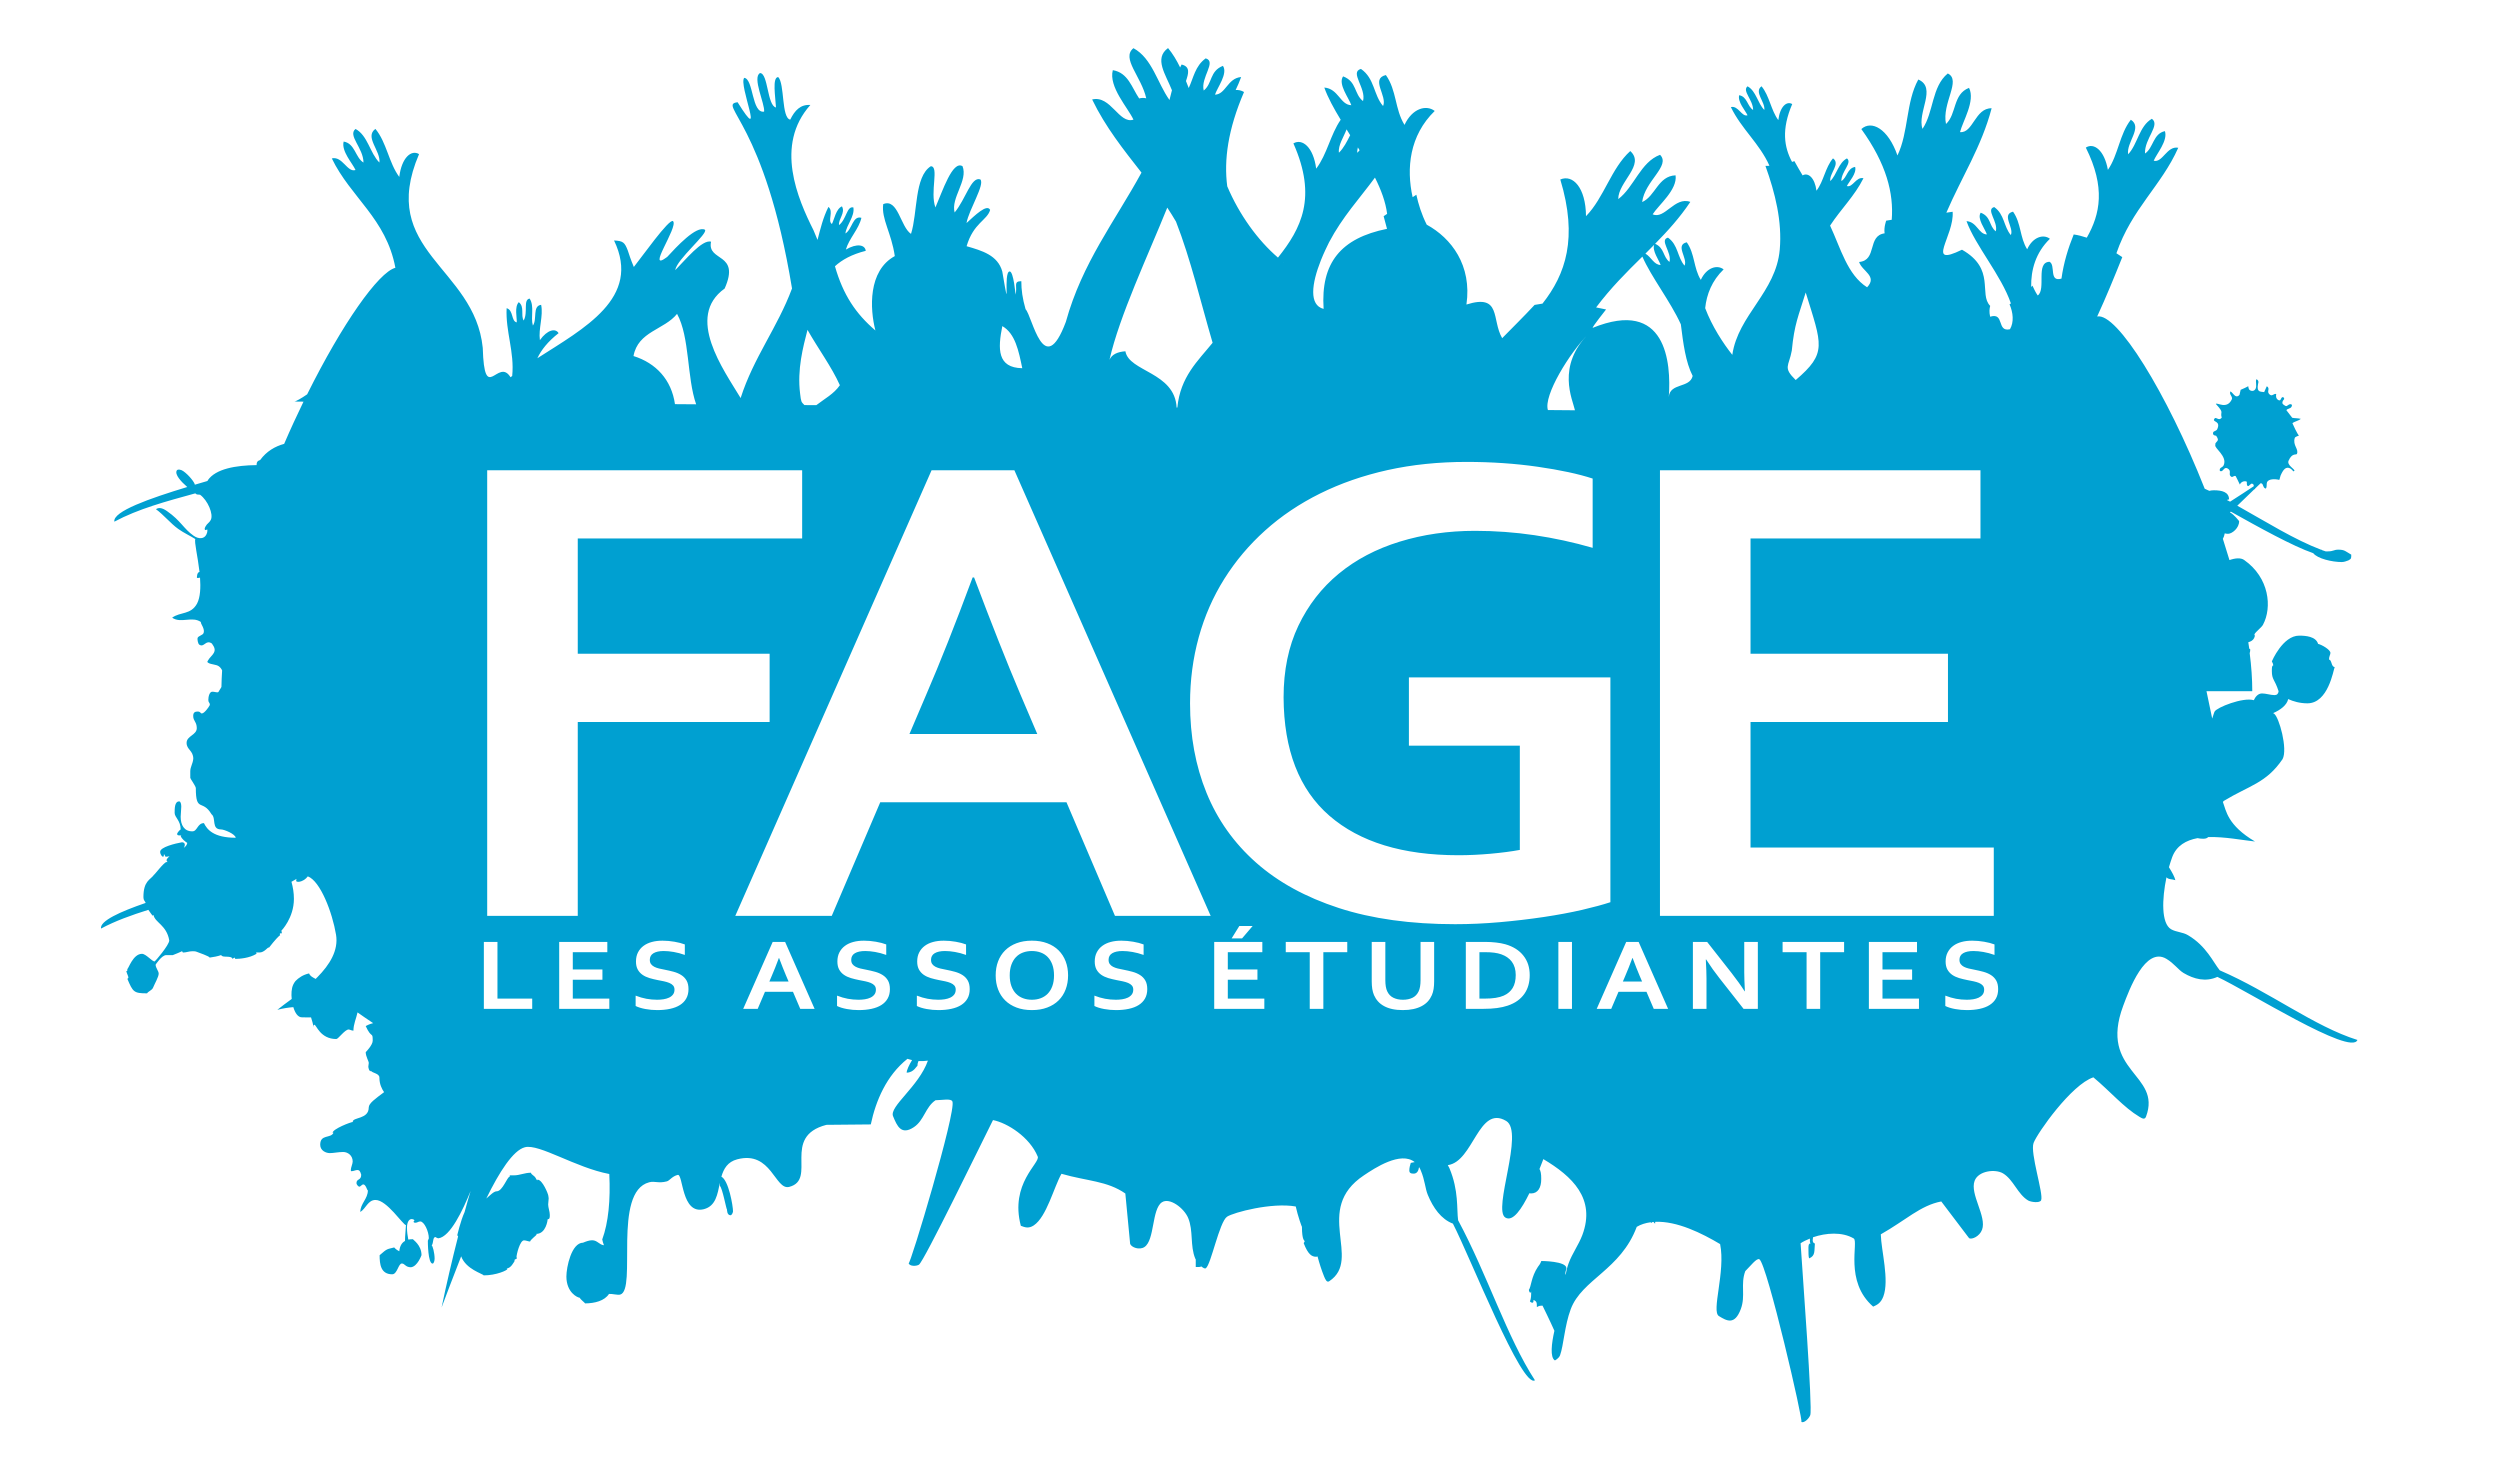 <?xml version="1.0" encoding="utf-8"?>
<!-- Generator: Adobe Illustrator 15.1.0, SVG Export Plug-In . SVG Version: 6.00 Build 0)  -->
<!DOCTYPE svg PUBLIC "-//W3C//DTD SVG 1.1//EN" "http://www.w3.org/Graphics/SVG/1.1/DTD/svg11.dtd">
<svg version="1.1" id="Calque_1" xmlns="http://www.w3.org/2000/svg" xmlns:xlink="http://www.w3.org/1999/xlink" x="0px" y="0px"
	 width="595.28px" height="348px" viewBox="0 0 595.28 348" enable-background="new 0 0 595.28 348" xml:space="preserve">
<g>
	<path fill="none" d="M243.415,87.675c-0.854-4.11-1.669-8.265-4.751-10.024C237.572,83.083,237.445,87.581,243.415,87.675z"/>
	<path fill="none" d="M305.729,62.501c-0.01,0-0.045,0-0.055,0c0.01,0.014,0.028,0.036,0.028,0.036
		C305.719,62.537,305.729,62.515,305.729,62.501z"/>
	<path fill="none" d="M267.971,83.642c0.834,4.891,11.766,4.932,12.2,13.409l0.171-0.009c0.712-7.345,4.863-11.063,8.396-15.42
		c-2.842-9.691-5.21-19.879-8.716-28.848c-0.677-1.137-1.354-2.251-2.08-3.339c-4.674,11.595-11.365,25.721-13.756,36.228
		C264.794,84.31,266.203,83.778,267.971,83.642z"/>
	<path fill="none" d="M320.636,30.802c-0.65,1.778-2.058,3.763-1.823,5.563c1.154-1.119,1.903-2.658,2.68-4.173
		C321.194,31.731,320.933,31.262,320.636,30.802z"/>
	<path fill="none" d="M191.54,96.455l2.833,0.018c1.949-1.512,4.187-2.675,5.613-4.746c-1.932-4.327-5.229-8.789-7.71-13.187
		c-1.034,4.038-2.495,9.401-1.755,15.213C190.754,95.67,190.754,95.67,191.54,96.455z"/>
	<path fill="none" d="M323.323,35.102c-0.09,0.415-0.162,0.825-0.162,1.263c0.235-0.14,0.397-0.401,0.578-0.591
		C323.612,35.548,323.459,35.332,323.323,35.102z"/>
	<path fill="none" d="M160.717,96.234l5.043,0.036c-2.238-6.402-1.489-15.984-4.543-21.534c-3.046,3.804-9.312,4.15-10.372,10.043
		C156.196,86.444,159.895,90.428,160.717,96.234z"/>
	<path fill="none" d="M315.167,73.554c-0.722-11.008,4.123-16.842,15.096-19.066c-0.271-0.993-0.532-2.012-0.803-3.005
		c0.279-0.194,0.55-0.379,0.83-0.564c-0.353-2.811-1.426-5.708-2.896-8.63c-3.627,4.936-7.76,9.366-10.937,15.42
		c-0.288,0.595-0.559,1.172-0.856,1.773c-0.371,0.803-0.731,1.611-1.074,2.477C312.298,67.572,311.648,72.661,315.167,73.554z"/>
	<path fill="none" d="M397.359,94.533c0.262-3.429,5.008-2.048,5.686-5.017c-1.688-3.312-2.257-7.787-2.815-12.291
		c-2.527-5.553-7.029-11.224-9.159-16.124c-3.771,3.703-7.562,7.489-11.018,12.1c0.74,0.153,1.508,0.312,2.373,0.483
		c0,0-3.284,4.137-3.212,4.39C396.746,70.947,397.965,86.272,397.359,94.533z"/>
	<path fill="none" d="M395.419,63.096c-0.378-1.137-2.057-3.374-1.543-4.809c-0.703,0.703-1.389,1.417-2.084,2.102
		C393.228,61.247,393.822,63.069,395.419,63.096z"/>
	<path fill="none" d="M375.018,97.692c-0.568-2.585-4.493-10.49,3.312-18.3c-4.655,4.657-10.845,14.812-9.754,18.245L375.018,97.692
		z"/>
	<path fill="none" d="M429.96,69.647c-1.731,5.617-2.706,7.516-3.312,13.833c-0.693,3.808-2.192,3.956,0.93,7.011
		C435.131,84.044,433.805,82.158,429.96,69.647z"/>
	<path fill="#00A0D1" d="M185.458,228.118c-0.623,1.669-1.172,3.059-1.66,4.178l-0.605,1.421h4.575l-0.604-1.421
		c-0.479-1.129-1.028-2.518-1.656-4.178H185.458z"/>
	<path fill="#00A0D1" d="M528.558,231.051c-1.57-1.909-3.185-5.784-7.562-8.365c-1.245-0.758-2.806-0.713-4.051-1.431
		c-2.347-1.397-2.165-7.182-1.084-12.361c0.442,0.556,1.372,0.415,2.12,0.686c-0.188-0.815-0.794-1.903-1.533-3.086
		c0.263-0.861,0.514-1.71,0.785-2.427c1.038-2.725,3.293-3.983,6.027-4.498c0.389,0.099,0.83,0.144,1.335,0.144
		c0.487,0,0.902-0.076,1.201-0.396c3.889-0.117,8.175,0.74,11.144,1.056c-6.551-3.884-6.858-7.304-7.644-9.416
		c0.073-0.126,0.154-0.207,0.198-0.243c6.119-3.709,10.098-4.205,14.014-9.962c1.272-2.386-0.82-10.001-2.03-10.823
		c-0.062-0.059-0.152-0.099-0.226-0.126c1.751-0.757,3.284-1.908,3.592-3.343c1.19,0.541,2.762,1.01,4.575,1.01
		c4.962,0,6.171-7.868,6.497-8.648c-0.85,0-0.67-1.759-1.354-1.759c0-0.799,0.341-1.196,0.341-1.583c0-0.799-2.083-1.972-2.94-2.166
		c-0.523-1.769-2.941-1.963-4.502-1.963c-3.926,0-6.506,6.126-6.506,6.126c0.17,0.389,0.324,0.573,0.324,0.988
		c-0.324-0.005-0.324,0.559-0.324,1.367c0.018,2.081,0.648,1.818,1.605,4.76c-0.072,0.595-0.37,0.912-0.957,0.92
		c-1.01-0.009-2.002-0.389-2.986-0.397c-0.965,0.009-1.588,0.803-1.957,1.606c-2.6-0.762-8.825,1.737-9.331,2.703
		c-0.135,0.216-0.369,1.073-0.578,1.674l-1.362-6.515l10.901-0.009c0-2.87-0.208-5.893-0.614-9.05
		c0.073-0.275,0.136-0.523,0.136-0.875c0-0.068-0.163-0.14-0.244-0.212c-0.071-0.5-0.154-1.002-0.226-1.512
		c0.578-0.158,1.093-0.433,1.381-0.975c0.352-0.677,0.055-0.884,0.055-0.884c0.369-0.695,1.723-1.651,2.065-2.31
		c2.211-4.124,1.516-11.208-4.483-15.417c-0.776-0.555-2.049-0.488-3.503,0.022c-0.514-1.688-1.028-3.37-1.569-5.062
		c0.199-0.351,0.343-0.753,0.451-1.304c0.19,0.068,0.46,0.095,0.785,0.113c0.966-0.018,2.662-1.367,2.635-3.023
		c0,0-1.218-1.615-2.175-2.066c0.046-0.054,0.117-0.126,0.19-0.199c6.704,3.749,14.789,8.239,19.634,9.898
		c1.012,1.309,4.512,2.111,6.804,2.111c0.532-0.013,1.048-0.193,1.561-0.393c0.687-0.401,0.687-0.401,0.687-1.367
		c-1.372-0.785-1.543-1.191-3.096-1.191c-1.028,0-1.19,0.406-2.418,0.406h-0.586c-0.298-0.099-0.561-0.198-0.867-0.298
		c-0.027-0.09-0.08-0.108-0.08-0.108c-0.046,0-0.064,0.018-0.072,0.045c-6.416-2.427-13.039-6.605-20.014-10.512
		c1.408-1.336,2.788-2.662,4.114-3.976c0.027,0.032,0.027,0.06,0.071,0.1c0.028-0.068,0.064-0.158,0.073-0.23
		c0.461-0.425,0.866-0.834,1.308-1.254c0.09,0.022,0.163,0.014,0.244,0.072c0.414,0.208,0.262,0.87,0.785,1.146
		c0.08,0.067,0.19,0.104,0.299-0.1c0.161-0.36,0.044-0.992,0.188-1.362c0.361-0.794,1.885-0.812,2.914-0.538
		c0.163-0.347,0.163-0.635,0.299-1.006c0.596-1.38,1.263-2.328,2.373-1.696c0.225,0.126,0.479,0.423,0.64,0.623
		c0.073,0.067,0.226,0,0.289-0.09c0.162-0.379-1.85-1.335-1.39-2.4c0.866-1.977,1.832-1.273,1.993-1.634
		c0.488-1.154-1.054-2.021-0.522-3.771c0.108-0.361,0.948-0.501,1.001-0.61c-0.315-0.167-1.488-2.729-1.551-2.91
		c0.469-0.442,1.381-0.519,1.993-1.046c-0.811-0.19-1.496-0.118-2.048-0.258l-1.389-1.809c0.315-0.442,1.036-0.307,1.262-0.889
		c0.117-0.23,0.064-0.438-0.044-0.465c-0.605-0.333-1.02,0.6-1.418,0.348c-0.612-0.348-0.929-0.519-0.64-1.205
		c0.145-0.253,0.263-0.298,0.307-0.424c0.036-0.117,0-0.289-0.162-0.415c-0.659-0.343-0.487,1.074-1.2,0.654
		c-0.505-0.284-0.668-0.808-0.523-1.448c-0.55-0.172-0.857,0.519-1.362,0.244c-1.229-0.704,0.136-1.529-0.886-2.084l-0.621,1.389
		c-0.343-0.054-0.84-0.054-1.155-0.226c-0.641-0.343-0.315-1.642-0.207-2.147c0-0.302-0.163-0.542-0.371-0.632
		c-0.08-0.081-0.08-0.081-0.161,0.028c-0.182,0.491,0.161,1.429-0.127,2.129c-0.262,0.568-0.812,0.704-1.336,0.415
		c-0.486-0.298-0.353-0.942-0.46-0.998c0.107,0.055-1.614,0.826-1.777,0.88c-0.09,0.244-0.207,1.047-0.271,1.177
		c-0.27,0.401-0.712,0.479-0.982,0.293c-0.434-0.244-0.687-0.812-1.183-1.101c-0.36,0.808,0.451,0.993,0.37,1.814
		c-1.164,2.67-3.627,0.708-3.835,1.191c2.157,2.359,0.921,1.668,1.391,3.257c-0.794,0.988-1.427-0.528-1.823,0.397
		c-0.316,0.717,1.623,0.348,0.767,2.319c-0.198,0.487-0.812,0.433-0.975,0.775c-0.135,0.361,0.027,0.596,0.225,0.704
		c0.092,0.059,0.353,0.059,0.488,0.127c0.136,0.216,0.524,0.758,0.37,1.078c-0.099,0.266-0.442,0.469-0.596,0.839
		c0,0,0.063,0.171,0.019,0.284c-0.325,0.704,2.913,2.653,2.002,4.773c-0.251,0.578-0.693,0.46-0.92,0.934
		c-0.054,0.113-0.054,0.411,0.045,0.47c0.732,0.397,0.875-1.123,1.786-0.61c1.138,0.632,0,1.48,0.921,2.003
		c0.317,0.154,0.515-0.315,0.984-0.198c-0.055-0.171,0.974,1.877,1.02,2.039c0.253-0.586,0.911-0.938,1.598-0.721
		c0.188,0.126-0.108,0.825,0.297,1.073c0.315,0.144,0.713-0.785,1.118-0.537c0.299,0.131,0.299,0.338,0.299,0.582
		c-1.615,1.074-3.519,2.337-5.631,3.673c-0.253-0.126-0.505-0.262-0.767-0.393c0.161-0.067,0.334-0.121,0.514-0.148
		c0-1.769-1.731-2.17-3.609-2.17c-0.379,0-0.74,0.045-1.091,0.136c-0.37-0.185-0.74-0.343-1.093-0.505
		c-9.049-22.883-20.924-42.026-25.607-41.006c2.139-4.646,4.078-9.384,5.981-14.139c-0.477-0.334-0.937-0.614-1.397-0.921
		c3.627-10.575,10.711-16.061,14.725-25.12c-2.715-0.515-3.717,3.654-5.846,3.086c0.686-1.669,3.411-4.737,2.67-7.047
		c-2.842,0.595-2.725,4.02-4.745,5.332c-0.163-3.537,3.735-6.776,1.634-8.274c-3.024,1.751-3.367,6.037-5.641,8.455
		c-0.497-2.825,3.528-6.388,0.64-8.225c-2.679,3.37-3.003,8.396-5.468,11.934c-0.829-4.692-3.355-6.551-5.252-5.301
		c4.721,9.452,3.438,15.84,0.228,21.448c-1.056-0.352-2.085-0.627-3.113-0.767c-1.327,3.257-2.382,6.708-2.916,10.512
		c-3.049,0.907-1.325-3.253-2.842-4.002c-3.383,0.085-0.758,6.556-2.806,8.021c-0.506-0.699-0.875-1.525-1.264-2.346
		c-0.062,0.117-0.207,0.208-0.297,0.325c-0.082-4.042,1.055-8.184,4.458-11.477c-1.544-1.187-4.071-0.442-5.415,2.499
		c-1.777-2.824-1.399-6.199-3.365-8.96c-2.852,0.673,0.298,3.808-0.524,5.576c-1.732-2.034-1.479-4.936-3.96-6.673
		c-2.103,0.573,0.992,3.461,0.379,5.78c-1.643-1.263-1.083-3.488-3.592-4.439c-0.956,1.39,1.083,3.934,1.471,5.179
		c-1.985-0.045-2.328-2.978-4.854-3.167c2.084,5.811,8.282,12.898,10.574,19.598c-0.117,0.059-0.207,0.153-0.324,0.208
		c0.856,1.967,1.091,4.25,0.099,5.933c-3.24,0.745-1.218-4.083-4.72-2.982c-0.261-1.137-0.161-1.899,0.01-2.58
		c-2.788-2.802,1.371-8.78-6.714-13.373c-8.878,4.332-1.769-3.316-2.228-9.036c-0.551,0.099-0.993,0.148-1.498,0.221
		c3.654-8.481,8.383-15.709,10.782-24.864c-3.952-0.085-4.412,5.996-7.525,5.676c0.604-2.504,3.709-7.449,2.147-10.535
		c-3.889,1.489-2.941,6.271-5.486,8.604c-1.037-4.968,3.736-10.418,0.425-12.033c-3.854,3.145-3.339,9.267-6.02,13.191
		c-1.335-3.88,3.502-9.816-1.001-11.748c-2.969,5.369-2.283,12.52-4.963,18.083c-2.229-6.424-6.208-8.477-8.599-6.285
		c5.991,8.319,7.732,15.281,7.236,21.597c-0.433,0.073-0.875,0.118-1.317,0.213c0,0-0.595,1.57-0.379,3.018
		c-4.187,0.568-1.705,6.434-6.073,6.821c0.695,2.22,4.449,3.338,1.904,6.027c-4.719-2.991-6.298-9.325-8.815-14.685
		c2.617-4.002,5.793-6.988,7.949-11.283c-1.777-0.416-2.554,2.3-3.952,1.858c0.523-1.074,2.391-3.005,1.968-4.557
		c-1.887,0.307-1.896,2.558-3.285,3.375c0-2.341,2.671-4.354,1.336-5.4c-2.039,1.06-2.392,3.875-3.971,5.4
		c-0.253-1.886,2.509-4.105,0.649-5.409c-1.84,2.143-2.201,5.44-3.935,7.706c-0.396-3.114-2.002-4.422-3.302-3.65
		c-0.668-1.124-1.335-2.256-1.958-3.402c-0.171,0.095-0.37,0.108-0.56,0.189c-1.886-3.546-2.554-7.706,0.046-13.769
		c-1.291-0.794-2.915,0.55-3.312,3.817c-1.759-2.364-2.111-5.806-3.997-8.058c-1.859,1.363,0.911,3.69,0.668,5.64
		c-1.588-1.574-1.94-4.516-3.998-5.63c-1.353,1.101,1.327,3.199,1.327,5.63c-1.381-0.839-1.39-3.19-3.321-3.51
		c-0.414,1.606,1.472,3.646,1.994,4.778c-1.397,0.446-2.183-2.377-3.97-1.954c2.527,5.238,6.795,8.618,9.186,13.968
		c-0.315,0-0.613,0.082-0.956,0.036c2.337,6.506,3.997,13.215,3.411,19.915c-0.885,10.165-9.926,15.583-11.298,25.081
		c-2.156-2.711-4.846-6.817-6.461-11.122c0.343-3.289,1.615-6.551,4.395-9.23c-1.543-1.191-4.078-0.442-5.432,2.499
		c-1.76-2.824-1.39-6.199-3.348-8.951c-2.869,0.664,0.298,3.799-0.523,5.568c-1.751-2.03-1.48-4.936-3.952-6.677
		c-2.12,0.578,0.975,3.469,0.36,5.784c-1.588-1.218-1.173-3.329-3.42-4.317c2.987-3.046,5.874-6.208,8.383-9.976
		c-3.726-1.357-6.108,4.259-8.969,2.951c1.381-2.183,5.938-5.847,5.459-9.276c-4.169,0.144-4.81,4.981-7.958,6.362
		c0.604-5.03,6.875-8.654,4.259-11.252c-4.665,1.736-6.154,7.697-9.952,10.548c-0.027-4.106,6.496-8.167,2.859-11.441
		c-4.557,4.114-6.226,11.107-10.539,15.51c-0.045-6.812-3.148-10.034-6.117-8.734c4.231,13.959,1.271,22.558-4.241,29.551
		c-0.604,0.09-1.209,0.181-1.877,0.307c-2.68,2.888-5.404,5.54-7.724,7.923c-2.571-4.422-0.117-10.647-8.509-8.013
		c1.354-9.33-3.601-15.822-9.456-19.012c-1.245-2.49-1.977-4.886-2.473-7.128c-0.289,0.189-0.596,0.401-0.884,0.578
		c-1.526-6.844-0.759-14.672,5.26-20.528c-2.049-1.57-5.378-0.587-7.191,3.32c-2.328-3.749-1.841-8.22-4.439-11.87
		c-3.763,0.885,0.415,5.031-0.668,7.377c-2.318-2.689-1.958-6.542-5.269-8.838c-2.789,0.771,1.325,4.597,0.496,7.66
		c-2.166-1.673-1.436-4.633-4.747-5.887c-1.28,1.845,1.426,5.21,1.958,6.866c-2.635-0.054-3.076-3.951-6.433-4.2
		c0.865,2.422,2.282,4.994,3.906,7.669c-2.436,3.506-3.239,8.238-5.838,11.645c-0.659-5.125-3.303-7.264-5.423-6.019
		c5.721,12.863,1.841,20.289-3.673,27.196c-4.755-4.069-9.212-10.187-12.082-16.986c-0.812-6.262,0.158-13.512,3.998-22.445
		c-0.65-0.388-1.313-0.519-1.994-0.478c0.483-1.011,0.939-2.031,1.308-3.086c-3.244,0.252-3.668,4.141-6.226,4.195
		c0.519-1.651,3.14-5.026,1.891-6.858c-3.208,1.246-2.472,4.21-4.575,5.879c-0.798-3.072,3.154-6.898,0.47-7.665
		c-2.535,1.836-2.892,4.638-4.042,7.065c-0.212-0.55-0.428-1.119-0.65-1.661c0.573-1.75,1.11-3.411-1.042-3.934
		c-0.158,0.226-0.208,0.469-0.347,0.7c-0.808-1.665-1.729-3.227-2.883-4.62c-3.411,2.477-0.555,6.276,0.929,10.039
		c-0.185,0.78-0.383,1.552-0.59,2.328c-2.893-4.061-4.119-9.935-8.577-12.339c-2.987,2.386,1.9,6.754,3.046,11.934
		c-0.591-0.136-1.146-0.118-1.688,0.036c-1.746-2.571-2.625-6.136-6.271-6.736c-1.051,3.979,3.646,9.001,4.913,11.78
		c-3.447,1.127-5.387-5.875-9.835-4.801c3.185,6.596,7.494,11.969,11.748,17.415c-6.293,11.546-14.125,21.471-18.01,35.543
		c-5.26,14.058-7.977-1.372-9.591-3.018c-0.74-2.585-1.011-4.58-1.011-6.673c-2.012,0-0.875,1.254-1.375,3.204
		c0,0-0.465-5.522-1.395-5.522c-1.656,0,0.284,12.064-1.764,0.005c-1.083-3.872-4.796-4.945-8.495-6.015
		c1.642-5.567,4.899-6.145,5.604-8.639c-0.745-1.543-3.654,1.335-5.626,3.126c0.582-3.231,4.448-9.231,3.284-10.395
		c-2.174-0.758-3.456,4.692-6.113,7.877c-0.942-3.474,3.239-7.625,1.881-11.018c-2.377-1.47-4.769,5.969-6.452,9.818
		c-1.354-3.641,0.953-9.809-1.105-9.809c-3.938,2.495-3.109,11.13-4.71,16.106c-2.517-1.669-3.09-8.572-6.618-7.083
		c-0.474,3.537,1.971,6.857,2.756,12.371c-6.398,3.491-5.942,12.578-4.616,17.712c-4.678-3.998-7.683-8.473-9.632-15.294
		c1.688-1.543,3.988-2.824,7.331-3.672c-0.149-1.435-2.08-1.859-4.732-0.298c0.748-2.644,3.104-4.886,3.699-7.561
		c-2.071-0.619-2.211,2.779-3.809,3.726c0.262-2.093,2.256-4.042,1.9-6.199c-1.593-0.388-1.619,2.815-3.424,4.205
		c-0.167-1.494,1.57-2.869,0.704-4.466c-1.435,0.604-1.85,3.176-2.391,4.205c-1.146-0.771,0.51-2.982-0.831-4.069
		c-1.295,2.571-1.908,5.225-2.599,7.859c-0.253-0.586-0.537-1.271-0.947-2.283c-3.754-7.472-9.331-20.257-0.758-29.849
		c-2.337-0.163-3.7,1.272-4.792,3.492c-2.125-0.393-1.299-8.568-2.86-10.133c-1.476,0-0.667,4.75-0.533,7.236
		c-2.103-0.424-1.858-8.189-3.799-8.189c-1.931,1.024,1.228,7.422,0.966,9.181c-2.969,0.479-2.495-7.747-4.719-8.049
		c-1.489,1.493,5.278,16.829-1.588,5.811c-4.891,0.601,6.452,4.706,12.957,44.345c-3.47,9.326-9.122,16.382-12.235,26.091
		c-4.064-6.75-13.233-19.328-3.808-26.073c3.862-8.685-4.259-6.294-3.235-11.166c-2.152-0.573-6.113,4.367-8.532,6.785
		c0.33-2.544,7.931-8.779,7.074-9.623c-2.048-1.065-6.821,4.128-8.992,6.483c-5.269,3.961,2.739-7.182,1.403-8.517
		c-0.834-0.831-7.66,8.824-9.339,10.904c-0.857-2.062-1.06-2.806-1.434-3.916c-0.749-1.94-1.097-2.287-3.276-2.396
		c6.605,13.715-7.228,20.939-18.263,28.044c0.93-1.98,2.491-3.962,5.053-5.974c-0.718-1.236-2.67-0.844-4.448,1.66
		c-0.383-2.725,0.848-5.725,0.298-8.409c-2.139,0.275-0.885,3.438-1.967,4.94c-0.595-2.025,0.429-4.597-0.776-6.429
		c-1.602,0.293-0.325,3.222-1.417,5.233c-0.767-1.309,0.275-3.257-1.165-4.376c-1.073,1.146-0.415,3.664-0.483,4.814
		c-1.362-0.249-0.744-2.928-2.413-3.379c-0.271,5.608,1.908,10.417,1.327,16.143c-0.126,0.099-0.276,0.194-0.397,0.298
		c-2.996-4.886-6.213,6.686-6.614-7.012c-1.954-19.31-25.094-22.963-15.168-46.117c-1.832-1.119-4.143,0.812-4.711,5.432
		c-2.499-3.361-3.014-8.251-5.684-11.437c-2.653,1.926,1.308,5.233,0.956,8.017c-2.26-2.251-2.761-6.434-5.685-8.003
		c-1.94,1.543,1.891,4.529,1.891,8.003c-1.963-1.199-1.99-4.538-4.719-4.999c-0.601,2.292,2.106,5.17,2.828,6.776
		c-1.98,0.65-3.095-3.375-5.648-2.765c4.476,9.285,12.948,14.315,15.137,26.045c-4.034,1.069-12.655,13.332-21.006,30.128
		c-1.331,0.938-2.748,1.719-3.054,1.719l2.183,0.028c-1.551,3.216-3.113,6.563-4.606,10.051c-2.161,0.591-4.209,1.773-5.711,3.84
		c-0.126,0.045-0.289,0.139-0.501,0.225c-0.315,0.28-0.352,0.614-0.352,0.992c-4.944,0.059-9.767,0.871-11.639,3.637
		c0,0,0,0.071-0.037,0.139c-0.997,0.285-1.994,0.601-3.027,0.889c-0.049-0.509-1.367-2.255-2.747-3.221
		c-0.586-0.425-1.362-0.51-1.561-0.158c-0.533,0.952,1.006,2.63,2.499,3.929c-8.946,2.72-17.771,5.802-17.36,8.256
		c5.712-3.063,12.344-4.836,19.265-6.741c0.181,0.145,0.329,0.216,0.379,0.262l0.758,0.063c1.805,1.281,3.284,4.673,2.544,6.027
		c-0.352,0.686-0.862,0.808-1.213,1.497c-0.185,0.352-0.366,0.686-0.068,0.894l0.469-0.136c0,0,0.122,0.559-0.243,1.237
		c-0.528,1.037-1.827,1.082-3.019,0.243c-2.396-1.678-3.036-3.563-6.325-5.855c-1.205-0.848-2.008-0.902-2.64-0.46
		c1.769,1.272,3.519,3.429,5.311,4.702c1.376,0.983,2.892,1.651,4.064,2.409c-0.297,0.631,0.578,4.146,0.998,7.823
		c-0.609,0.108-0.627,1.141-0.618,1.435c0.235,0,0.523,0,0.74-0.072c0.167,2.36,0.077,4.656-0.704,6.163
		c-1.479,2.729-3.952,1.922-5.937,3.37c2.084,1.444,4.765-0.442,6.849,1.033c-0.181,0.343,1.142,1.737,0.568,2.743
		c-0.181,0.334-1.137,0.609-1.317,0.965c-0.189,0.33,0.059,1.443,0.334,1.661c1.213,0.839,1.525-1.282,3.026-0.253
		c0.713,0.988,0.826,1.543,0.465,2.233c-0.36,0.663-1.038,1.132-1.407,1.841c-0.194,0.329-0.194,0.329,0.108,0.537
		c0.596,0.392,1.868,0.366,2.463,0.794c0.36,0.244,0.632,0.605,0.812,1.002c-0.082,1.308-0.145,2.634-0.163,3.92
		c-0.031,0.068-0.059,0.117-0.081,0.171c-0.216,0.374-0.415,0.69-0.641,1.046c-0.063,0.041-0.126,0.082-0.235,0.082
		c-0.37,0-0.731-0.149-1.218-0.149c-0.699,0-0.948,1.236-0.948,1.98c0,0.614,0.361,0.614,0.361,1.056c0,0.158,0,0.158-0.113,0.321
		c-0.122,0.289-1.205,1.818-1.782,1.818c-0.388,0.018-0.262-0.451-0.984-0.451c-0.595,0-1.083,0.153-1.083,1.051
		c0,1.223,0.84,1.367,0.853,2.884c0,1.687-2.427,1.84-2.427,3.528c0.005,1.628,1.583,1.786,1.593,3.767
		c-0.108,1.213-0.731,1.971-0.717,3.041l0.005,1.53c-0.019,0.149,1.316,1.99,1.316,2.418c0,5.905,1.571,2.562,3.727,6.222
		c1.2,0.897-0.108,3.632,2.306,3.632c0.712,0,3.361,1.078,3.469,1.977c-5.274,0.004-6.839-1.977-7.57-3.483
		c-1.566,0-1.552,1.972-2.761,1.958c-1.936,0.014-2.779-1.494-2.779-3.47c0-0.595,0.135-1.511,0.144-2.44
		c-0.009-0.596-0.144-1.227-0.505-1.219c-1.074,0-1.074,1.688-1.074,2.743c0,1.069,1.435,1.813,1.435,3.935
		c-0.108,0-0.84,0.763-0.84,1.078c0,0.591,0.983,0.157,0.983,0.456h-0.144c0.243,0.734,1.1,1.362,1.574,1.674
		c-0.077,0.541-0.447,0.911-0.83,1.159c0.171-0.248,0.243-0.487,0.243-0.74c0.014-0.293-0.221-0.577-0.663-0.577
		c-1.597,0.284-5.207,1.154-5.207,2.274c0,0.6,0.443,1.168,0.677,1.168c0.217,0,0.217-0.298,0.217-0.568
		c0.234,0,0.234,0.568,0.451,0.568c0.262,0,0.569-0.041,0.893-0.113c-0.528,0.451-0.708,0.745-0.708,0.926
		c0,0.298,0.257,0.455,0.257,0.455h-0.257c-0.601,0-2.875,3.059-3.005,3.041c-0.834,1.213-2.509,1.376-2.509,5.314
		c0,0.776,0.312,0.84,0.538,1.376c-6.163,2.125-10.936,4.295-10.638,6.109c3.446-1.842,7.268-3.204,11.27-4.458
		c0.438,0.659,0.997,1.376,0.997,1.376c0.126-0.019,0.113-0.136,0.234-0.122c0.375,1.801,3.126,2.379,3.749,6.027
		c0,1.088-3.374,5.014-3.482,5.014c-0.614,0-2.053-1.81-3.014-1.823c-2.152,0.014-3.221,3.596-3.492,3.627
		c0.018,0.267,0.072,0.492-0.244,0.492c0.136,0.596,0.496,1.223,0.496,1.493c0,0.158-0.117,0.315-0.252,0.315
		c1.34,3.199,1.57,3.483,4.706,3.483c0.221-0.446,1.2-0.735,1.43-1.362c0.37-0.912,1.336-2.572,1.336-3.334
		c0-0.618-0.732-1.376-0.732-2.135c0,0,1.449-2.273,2.518-2.273h1.58c0.108-0.022,2.265-0.921,2.143-0.925
		c0.122,0.004,0.249,0.312,0.249,0.312c0.83,0,1.443-0.308,2.283-0.312c0.37,0,0.731,0.004,1.086,0.167
		c0.357,0.145,3.005,1.051,3.005,1.349c0.975-0.14,1.917-0.298,2.765-0.613c0.108,0.758,2.518,0,2.653,0.925
		c0.118-0.167,0.352-0.167,0.595-0.325c0,0.316,0.117,0.325,0.117,0.325c0.966-0.009,3.357-0.167,5.053-1.231
		c0,0-0.125-0.162-0.125-0.298h0.848c1.074,0,1.913-1.227,2.161-1.227l-0.005,0.157c1.579-2.03,2.346-2.783,2.729-3.067
		c-0.041-0.027-0.081-0.086-0.081-0.289c0-0.141,0.121-0.141,0.121-0.141h0.348c0-0.441-0.113-0.6-0.113-0.6
		s2.996-3.041,2.996-7.603c0-1.452-0.226-2.765-0.583-4.064c0.411-0.239,0.808-0.447,1.219-0.699
		c-0.059,0.131-0.095,0.284-0.095,0.433c0,0.267,0.234,0.267,0.681,0.267c0.92-0.145,1.583-0.627,2.089-1.295
		c2.986,1.11,5.847,8.617,6.722,13.905c0.613,3.74-1.525,7.15-4.444,10.105c-0.05,0.022-0.077,0.072-0.113,0.095
		c-0.086,0.113-0.199,0.208-0.28,0.321c-0.704-0.366-1.344-0.664-1.583-1.313c-1.43,0.302-2.526,1.069-3.244,1.818
		c-0.848,1.064-0.952,2.138-0.952,3.356c0,0.239,0.023,0.568,0.059,0.907c-1.264,0.934-2.455,1.791-3.425,2.589
		c1.476-0.388,2.729-0.555,3.812-0.641c0.393,1.326,1.064,2.45,2.08,2.428l2.138,0.022c0.253,0.789,0.492,1.606,0.591,2.301
		c-0.009-0.288-0.009-0.555,0.216-0.555c0.451,0,1.363,3.397,5.215,3.397c0.46,0,2.031-2.274,2.942-2.274
		c0.226,0,0.677,0.28,1.128,0.28c0-1.535,0.667-2.893,0.975-4.345c0.965,0.712,2.273,1.569,3.722,2.554
		c-0.384,0.099-0.953,0.248-1.773,0.699c1.443,3.162,1.66,1.204,1.668,3.482c0,1.056-1.668,2.729-1.668,2.729
		c0.013,1.061,0.73,2.144,0.73,2.576c0,0.307-0.122,0.623-0.108,0.907c0,0,0.108,1.069,0.586,1.069l-0.013-0.158
		c0.37,0.623,2.066,0.623,2.066,1.674c0,1.575,0.582,2.688,1.115,3.456c-2.066,1.561-3.655,2.644-3.655,3.654
		c0,2.847-3.835,2.256-3.821,3.419h0.203c-0.667,0-4.985,1.724-4.985,2.595h0.216c-0.663,1.426-3.162,0.275-3.171,2.856
		c0.009,1.416,1.385,1.989,2.301,1.989c0.884,0,2.03-0.266,3.167-0.266c1.119,0,2.269,0.83,2.269,2.265
		c0,0.555-0.446,1.435-0.446,2.025c0.009,0.279,0.009,0.279,0.216,0.279c0.433,0,0.902-0.279,1.353-0.279
		c0.451,0,0.677,0.279,0.907,1.128c0,1.422-1.132,0.87-1.132,2.012c0,0.303,0.456,0.839,0.69,0.839c0.226,0,0.672-0.555,0.894-0.555
		c0.685,0,0.915,1.426,1.132,1.426c0.008,2-1.801,3.162-1.801,5.148c1.358-0.849,1.809-2.865,3.624-2.865
		c2.697-0.009,6.532,5.942,7.246,5.987c-0.046,1.082-0.217,2.399-0.226,3.727l0.009,0.041c-0.717,0.392-1.236,1.133-1.372,2.458
		c-0.59-0.297-0.97-0.618-1.208-0.911c-1.787,0.479-1.566,0.185-3.474,1.854c0,2.115,0.252,4.543,3.004,4.543
		c1.209-0.014,1.448-2.572,2.292-2.572c0.708,0,0.839,0.897,2.161,0.897c1.57-0.175,2.518-2.887,2.518-2.887
		c-0.004-2.441-2.053-3.677-2.053-3.794c-0.389,0-0.754,0.041-1.097,0.085c-0.162-0.93-0.312-1.768-0.312-2.86
		c0-1.149,0.434-2.021,1.11-2.021c0.465,0,0.695,0.294,0.695,0.294l-0.23,0.274c0,0.303,0.23,0.303,0.456,0.303
		c0.451,0,0.681-0.303,1.137-0.303c0.912,0,2.03,2.324,2.039,4.016l-0.235,0.582c0,0.297,0.009,5.44,1.137,5.44
		c0.244,0,0.474-0.596,0.474-1.169c0-1.402-0.483-3.144-0.699-3.144c0.469-0.56,0.216-2.012,0.897-2.012
		c0.465,0.302,0.7,0.302,0.7,0.302c2.815-0.361,5.802-6.633,7.674-11.279c-0.496,1.665-0.987,3.339-1.434,5.035
		c-0.952,2.044-1.81,5.752-1.737,5.513c0.09,0.099,0.144,0.172,0.194,0.275c-1.471,5.726-2.802,11.5-3.938,16.932
		c1.055-2.77,2.697-7.208,4.665-12.186c1.128,3.086,5.144,4.133,5.365,4.535c3.009,0,5.625-1.215,5.635-1.507
		c-0.009-0.141-0.117-0.141-0.226-0.141c1.06,0,1.75-1.479,1.967-1.795c-0.027-0.027-0.054-0.113-0.059-0.203
		c0.004-0.145,0.6-0.299,0.6-0.46c0-0.141,0-0.141-0.117-0.141c0-0.74,0.834-4.097,1.804-4.092c0.46,0,1.069,0.279,1.439,0.279
		c0.113-0.461,1.548-1.512,1.548-1.637c0-0.177,0-0.177-0.104-0.177c2.377,0,2.747-3.34,2.747-3.496
		c0.506,0,0.506-0.456,0.506-1.047c0-0.785-0.38-1.692-0.389-2.449c0-0.457,0.122-1.047,0.122-1.49c0-0.324-0.122-0.613-0.122-0.798
		c0-0.14-1.321-3.637-2.531-3.637c-0.113,0,0,0.167-0.104,0.167c0,0-0.149-0.167-0.366-0.604c-0.371-0.604-1.083-0.776-1.083-1.214
		c-1.566,0-2.648,0.623-4.092,0.623h-0.975l0.019,0.298c-0.624,0-1.697,3.491-3.123,3.501c-0.667,0-1.506,0.884-2.476,1.723
		c3.112-6.384,6.397-11.481,9.19-12.213c3.393-0.879,12.086,4.864,20.095,6.371c0.307,6.144-0.208,11.6-1.679,15.579
		c0.091,0.541,0.262,0.982,0.411,1.389c-1.159-0.13-1.57-1.19-2.81-1.19c-0.718,0-1.453,0.278-2.166,0.577
		c-2.762,0.023-3.971,5.807-3.971,8.066c0.009,3.822,2.662,5.013,3.149,5.035c0.252,0.451,1.074,1.047,1.318,1.358
		c2.314-0.027,4.606-0.609,5.675-2.256c0.74-0.073,2.043,0.315,2.662,0.157c4.07-1.073-1.89-24.448,6.912-26.744
		c1.345-0.353,2.175,0.315,4.188-0.212c0.676-0.162,1.222-1.195,2.589-1.543c1.345-0.375,0.845,9.542,6.254,8.157
		c2.852-0.76,3.221-3.542,3.803-6.263c0,0.23,0,0.474,0,0.731c0.582,0.441,1.547,5.611,1.682,5.611v-0.283
		c-0.009,0.414,0,1.637,0.835,1.655c0.37,0,0.609-0.758,0.609-0.916c0-1.321-1.047-7.399-2.77-8.27
		c0.55-1.895,1.484-3.541,3.78-4.138c8.13-2.139,8.988,7.444,12.371,6.569c6.75-1.746-1.967-11.969,8.861-14.775l10.562-0.1
		c1.195-5.644,3.731-11.64,8.734-15.623c0.329,0.117,0.708,0.207,1.097,0.302c-0.722,1.169-1.286,2.413-1.286,2.996
		c1.706-0.014,2.333-1.589,2.554-1.589c0-0.415,0.099-0.825,0.252-1.168c0.74,0.041,1.484,0,2.252-0.104
		c-2.161,6.159-9.28,10.941-8.293,13.242c0.943,2.297,1.922,4.62,4.967,2.585c2.45-1.643,2.716-4.769,5.139-6.397
		c1.538-0.014,3.708-0.492,4.02,0.294c0.975,2.305-10.12,39.296-10.435,38.533c0.315,0.763,1.863,0.709,2.472,0.325
		c1.218-0.826,14.649-28.491,17.627-34.429c3.401,0.668,8.73,4.029,10.652,8.685c0.641,1.53-6.682,6.411-4.024,16.485
		c0.929,0.361,1.858,0.732,3.085-0.094c3.059-2.039,4.782-9.1,6.592-12.286c6.212,1.787,10.841,1.665,15.208,4.692l1.146,12.006
		c0.325,0.83,2.197,1.543,3.415,0.731c2.455-1.634,1.706-9.01,4.142-10.64c1.836-1.231,5.274,1.386,6.253,3.722
		c1.286,3.061,0.415,6.623,1.697,9.684c0.031,0.062,0.067,0.117,0.113,0.203v1.795c0.442,0,0.988,0.058,1.344-0.127
		c0.424,0.353,0.826,0.582,1.056,0.424c1.231-0.824,3.216-11.03,5.053-12.271c1.57-1.033,10.675-3.443,16.359-2.433
		c0.469,2.165,1.471,5.008,1.471,4.796c0.018,3.47,0.641,3.213,0.641,3.47c0.018,0.258-0.208,0.258-0.208,0.505
		c1.047,2.672,1.923,3.199,2.96,3.199c0.117,0,0.226-0.045,0.325-0.076c0.433,1.633,0.947,3.253,1.561,4.768
		c0.316,0.746,0.649,1.53,1.246,1.119c7.939-5.282-3.998-17.067,8.237-25.201c2.581-1.733,8.752-5.815,12.092-3.149l-0.939,0.186
		c-0.18,0.591-0.343,1.19-0.343,1.786c0,0.6,0.343,0.776,1.029,0.776c0.812,0,1.154-0.659,1.29-1.558
		c0.163,0.244,0.307,0.502,0.415,0.809c0.992,2.341,1.028,4.263,1.669,5.806c1.272,3.083,3.177,5.789,5.982,6.85
		c4.16,8.085,16.459,39.363,19.527,37.297c-6.687-10.3-11.271-25.03-18.291-38.095c-0.37-2.713,0.189-7.053-2.084-12.44
		c-0.1-0.226-0.234-0.455-0.37-0.693c6.136-0.85,7.309-14.451,13.905-10.518c4.385,2.599-3.312,21.164-0.189,23.009
		c1.777,1.07,3.88-2.057,5.702-5.797c0.207,0.045,0.379,0.027,0.406,0.045c1.605,0,2.437-1.362,2.418-3.441
		c0.019-1.245-0.153-1.959-0.415-2.374c0.37-0.875,0.641-1.673,0.92-2.359c6.867,4.088,12.533,9.398,9.285,18.083
		c-0.894,2.364-2.392,4.35-3.266,6.727c-0.325,0.88-0.551,1.813-0.714,2.739c-0.054-0.159-0.08-0.187-0.08-0.187
		c0-0.69,0.271-1.055,0.271-1.376c0-1.724-5.974-1.724-5.974-1.724c-0.262,0.704-0.542,1.038-0.821,1.399
		c-1.606,2.387-1.598,4.772-2.147,5.468c0,0.343,0.271,0.686,0.271,0.686c0.279,0,0.271-0.343,0.271-0.343
		c0.009,1.033,0.009,1.71-0.289,2.414c0.298,0.315,0.578,0.315,0.578,0.315c0.271,0,0.271-0.315,0.271-0.667
		c0.802,0.338,0.802,0.653,0.802,1.705c0.542-0.339,0.812-0.339,1.354-0.339c0,0,1.931,3.926,2.823,5.979
		c-0.667,2.941-1.092,6.329,0.118,7.057c0,0,0.92-0.442,1.228-1.227c0.856-2.37,1.073-7.054,2.544-10.982
		c2.671-7.124,11.875-9.325,15.719-19.603c1.002-0.596,2.102-0.916,3.257-1.084c0.145,0.083,0.28,0.083,0.416,0.159
		c-0.028-0.046-0.037-0.104-0.046-0.203c0.1-0.027,0.234-0.027,0.361-0.041c0.126,0.186,0.288,0.384,0.396,0.384v-0.343v-0.06
		c5.197-0.239,11.145,2.725,15.466,5.298c1.335,6.572-2.165,16.047-0.279,17.147c1.867,1.142,3.744,2.234,5.206-1.683
		c1.183-3.171-0.117-5.878,1.065-9.028c1.208-1.186,2.725-3.194,3.356-2.823c1.84,1.128,10.62,39.111,9.988,38.723
		c0.632,0.389,1.85-0.815,2.13-1.614c0.596-1.58-1.868-33.91-2.302-40.925c0.623-0.411,1.381-0.781,2.211-1.111v0.187
		c0,0.396-0.027,0.784,0.163,0.969c-0.506,0.005-0.523,0.592-0.506,1.386c0,0.785,0,1.77,0.153,2.175
		c1.543-0.619,1.209-1.772,1.381-3.561c-0.334,0-0.523-0.4-0.523-0.771c0-0.198,0.045-0.47,0.082-0.7
		c3.085-1.051,6.92-1.335,9.682,0.285c1.245,0.758-2.292,10.223,4.637,16.236c0.921-0.409,1.814-0.825,2.419-2.409
		c1.471-3.915-0.505-10.922-0.604-14.807c5.847-3.298,9.483-6.911,14.401-7.827l6.632,8.752c0.658,0.37,2.49-0.438,3.076-2.017
		c1.174-3.154-2.959-8.482-1.768-11.648c0.884-2.387,4.882-2.883,6.767-1.773c2.491,1.493,3.475,4.963,5.983,6.456
		c0.631,0.37,2.823,0.69,3.095-0.085c0.587-1.58-2.681-11.248-1.805-13.617c0.875-2.346,9.022-13.922,14.239-15.624
		c4.051,3.38,7.245,7.179,10.962,9.398c0.65,0.397,1.272,0.749,1.571-0.036c3.825-10.232-11.325-10.575-5.442-26.366
		c1.463-3.942,5.298-14.197,10.296-11.211c1.859,1.105,2.824,2.612,4.078,3.365c2.499,1.484,5.288,2.188,8.059,0.935
		c7.165,3.312,31.87,18.962,33.35,15.015C551.062,244.423,540.405,236.157,528.558,231.051z M426.648,83.48
		c0.605-6.316,1.58-8.216,3.312-13.833c3.845,12.51,5.171,14.396-2.382,20.844C424.456,87.436,425.955,87.288,426.648,83.48z
		 M393.876,58.287c-0.514,1.435,1.165,3.672,1.543,4.809c-1.597-0.026-2.191-1.849-3.627-2.707
		C392.487,59.704,393.173,58.99,393.876,58.287z M380.053,73.202c3.456-4.611,7.246-8.396,11.018-12.1
		c2.13,4.899,6.632,10.57,9.159,16.124c0.559,4.503,1.127,8.979,2.815,12.291c-0.678,2.969-5.424,1.588-5.686,5.017
		c0.605-8.261-0.613-23.586-18.146-16.458c-0.072-0.253,3.212-4.39,3.212-4.39C381.561,73.514,380.793,73.355,380.053,73.202z
		 M378.329,79.392c-7.805,7.811-3.88,15.715-3.312,18.3l-6.442-0.055C367.484,94.204,373.674,84.048,378.329,79.392z
		 M323.323,35.102c0.136,0.23,0.289,0.446,0.416,0.672c-0.181,0.19-0.343,0.451-0.578,0.591
		C323.161,35.927,323.233,35.517,323.323,35.102z M320.636,30.802c0.297,0.46,0.559,0.93,0.856,1.39
		c-0.776,1.516-1.525,3.054-2.68,4.173C318.578,34.564,319.985,32.58,320.636,30.802z M314.526,61.959
		c0.343-0.866,0.703-1.673,1.074-2.477c0.298-0.601,0.568-1.178,0.856-1.773c3.177-6.055,7.31-10.485,10.937-15.42
		c1.471,2.923,2.544,5.82,2.896,8.63c-0.28,0.185-0.551,0.37-0.83,0.564c0.271,0.993,0.532,2.012,0.803,3.005
		c-10.973,2.224-15.817,8.058-15.096,19.066C311.648,72.661,312.298,67.572,314.526,61.959z M305.729,62.501
		c0,0.014-0.01,0.036-0.026,0.036c0,0-0.019-0.022-0.028-0.036C305.684,62.501,305.719,62.501,305.729,62.501z M277.942,49.435
		c0.726,1.087,1.403,2.202,2.08,3.339c3.506,8.969,5.874,19.157,8.716,28.848c-3.533,4.357-7.683,8.075-8.396,15.42l-0.171,0.009
		c-0.434-8.477-11.365-8.518-12.2-13.409c-1.769,0.136-3.177,0.667-3.786,2.021C266.577,75.156,273.268,61.03,277.942,49.435z
		 M238.664,77.651c3.082,1.759,3.897,5.915,4.751,10.024C237.445,87.581,237.572,83.083,238.664,77.651z M192.275,78.54
		c2.481,4.398,5.779,8.86,7.71,13.187c-1.426,2.071-3.664,3.234-5.613,4.746l-2.833-0.018c-0.786-0.785-0.786-0.785-1.02-2.702
		C189.78,87.941,191.242,82.578,192.275,78.54z M161.217,74.736c3.054,5.549,2.305,15.132,4.543,21.534l-5.043-0.036
		c-0.822-5.806-4.521-9.79-9.872-11.455C151.905,78.887,158.171,78.54,161.217,74.736z M126.726,240.218h-11.514v-15.936h3.239
		v13.495h8.274V240.218z M145.088,240.218H133.15v-15.936h11.46v2.445h-8.221v4.115h7.057v2.445h-7.057v4.489h8.699V240.218z
		 M163.405,237.755c-0.351,0.627-0.848,1.142-1.497,1.552c-0.65,0.41-1.435,0.713-2.36,0.911c-0.925,0.198-1.94,0.298-3.041,0.298
		c-0.961,0-1.908-0.086-2.838-0.257c-0.929-0.172-1.701-0.411-2.319-0.718v-2.468c0.875,0.343,1.724,0.591,2.554,0.745
		c0.831,0.152,1.683,0.234,2.562,0.234c0.514,0,1.01-0.041,1.507-0.113c0.496-0.076,0.938-0.208,1.326-0.389
		c0.397-0.184,0.713-0.433,0.948-0.744c0.239-0.315,0.357-0.703,0.357-1.163c0-0.406-0.113-0.731-0.33-0.984
		c-0.221-0.248-0.523-0.451-0.902-0.613c-0.378-0.153-0.803-0.284-1.272-0.383c-0.469-0.101-0.965-0.194-1.488-0.294
		c-0.686-0.136-1.345-0.298-1.967-0.479c-0.627-0.189-1.177-0.446-1.651-0.775c-0.479-0.329-0.857-0.749-1.137-1.254
		c-0.284-0.515-0.424-1.146-0.424-1.909c0-0.844,0.163-1.574,0.487-2.197c0.325-0.622,0.767-1.137,1.327-1.547
		c0.56-0.411,1.218-0.718,1.971-0.916c0.754-0.207,1.602-0.307,2.544-0.307c0.943,0,1.891,0.086,2.843,0.252
		c0.952,0.163,1.772,0.379,2.458,0.642v2.499c-0.916-0.324-1.795-0.56-2.634-0.704c-0.844-0.148-1.634-0.226-2.374-0.226
		c-1.064,0-1.891,0.181-2.463,0.528c-0.578,0.348-0.866,0.871-0.866,1.569c0,0.406,0.09,0.74,0.28,1.002
		c0.189,0.262,0.451,0.479,0.775,0.649c0.325,0.168,0.7,0.307,1.124,0.411c0.419,0.104,0.871,0.198,1.349,0.284
		c0.749,0.145,1.461,0.312,2.147,0.496c0.681,0.185,1.29,0.447,1.813,0.78c0.533,0.334,0.948,0.767,1.259,1.3
		c0.312,0.541,0.465,1.223,0.465,2.057C163.938,236.383,163.757,237.128,163.405,237.755z M137.572,171.921v46.154h-21.566V111.971
		h74.997v16.251h-53.431v27.439h45.685v16.26H137.572z M190.547,240.218l-1.732-4.061h-6.665l-1.732,4.061h-3.452l7.02-15.936h2.96
		l7.02,15.936H190.547z M211.364,237.755c-0.352,0.627-0.848,1.142-1.498,1.552c-0.649,0.41-1.435,0.713-2.359,0.911
		c-0.925,0.198-1.94,0.298-3.041,0.298c-0.961,0-1.909-0.086-2.837-0.257c-0.93-0.172-1.701-0.411-2.32-0.718v-2.468
		c0.876,0.343,1.724,0.591,2.554,0.745c0.83,0.152,1.683,0.234,2.563,0.234c0.514,0,1.01-0.041,1.506-0.113
		c0.497-0.076,0.938-0.208,1.327-0.389c0.397-0.184,0.712-0.433,0.947-0.744c0.239-0.315,0.357-0.703,0.357-1.163
		c0-0.406-0.113-0.731-0.329-0.984c-0.221-0.248-0.523-0.451-0.902-0.613c-0.379-0.153-0.803-0.284-1.272-0.383
		c-0.469-0.101-0.965-0.194-1.489-0.294c-0.686-0.136-1.344-0.298-1.967-0.479c-0.627-0.189-1.178-0.446-1.651-0.775
		c-0.479-0.329-0.857-0.749-1.137-1.254c-0.284-0.515-0.425-1.146-0.425-1.909c0-0.844,0.163-1.574,0.487-2.197
		c0.325-0.622,0.767-1.137,1.327-1.547c0.559-0.411,1.218-0.718,1.972-0.916c0.753-0.207,1.601-0.307,2.544-0.307
		c0.942,0,1.891,0.086,2.842,0.252c0.952,0.163,1.773,0.379,2.459,0.642v2.499c-0.916-0.324-1.796-0.56-2.635-0.704
		c-0.843-0.148-1.633-0.226-2.373-0.226c-1.065,0-1.891,0.181-2.463,0.528c-0.578,0.348-0.867,0.871-0.867,1.569
		c0,0.406,0.091,0.74,0.28,1.002c0.189,0.262,0.451,0.479,0.776,0.649c0.325,0.168,0.699,0.307,1.123,0.411
		c0.42,0.104,0.871,0.198,1.349,0.284c0.749,0.145,1.462,0.312,2.148,0.496c0.681,0.185,1.29,0.447,1.813,0.78
		c0.532,0.334,0.947,0.767,1.259,1.3c0.311,0.541,0.465,1.223,0.465,2.057C211.896,236.383,211.716,237.128,211.364,237.755z
		 M230.371,237.755c-0.352,0.627-0.853,1.142-1.502,1.552c-0.646,0.41-1.435,0.713-2.36,0.911c-0.925,0.198-1.936,0.298-3.042,0.298
		c-0.96,0-1.903-0.086-2.833-0.257c-0.929-0.172-1.705-0.411-2.318-0.718v-2.468c0.871,0.343,1.724,0.591,2.549,0.745
		c0.831,0.152,1.683,0.234,2.567,0.234c0.51,0,1.01-0.041,1.507-0.113c0.491-0.076,0.934-0.208,1.326-0.389
		c0.393-0.184,0.709-0.433,0.948-0.744c0.234-0.315,0.356-0.703,0.356-1.163c0-0.406-0.113-0.731-0.334-0.984
		c-0.216-0.248-0.518-0.451-0.898-0.613c-0.378-0.153-0.803-0.284-1.276-0.383c-0.47-0.101-0.966-0.194-1.484-0.294
		c-0.69-0.136-1.345-0.298-1.972-0.479c-0.623-0.189-1.173-0.446-1.651-0.775c-0.474-0.329-0.853-0.749-1.137-1.254
		c-0.28-0.515-0.424-1.146-0.424-1.909c0-0.844,0.163-1.574,0.492-2.197c0.324-0.622,0.767-1.137,1.327-1.547
		c0.559-0.411,1.217-0.718,1.971-0.916c0.753-0.207,1.602-0.307,2.544-0.307c0.943,0,1.891,0.086,2.843,0.252
		c0.952,0.163,1.769,0.379,2.458,0.642v2.499c-0.919-0.324-1.795-0.56-2.639-0.704c-0.84-0.148-1.634-0.226-2.374-0.226
		c-1.064,0-1.886,0.181-2.463,0.528c-0.578,0.348-0.866,0.871-0.866,1.569c0,0.406,0.094,0.74,0.284,1.002
		c0.189,0.262,0.446,0.479,0.771,0.649c0.326,0.168,0.704,0.307,1.124,0.411c0.424,0.104,0.875,0.198,1.349,0.284
		c0.749,0.145,1.466,0.312,2.147,0.496c0.686,0.185,1.291,0.447,1.818,0.78c0.528,0.334,0.948,0.767,1.254,1.3
		c0.312,0.541,0.465,1.223,0.465,2.057C230.899,236.383,230.723,237.128,230.371,237.755z M253.746,235.589
		c-0.383,1.016-0.942,1.886-1.678,2.617c-0.735,0.73-1.638,1.299-2.712,1.7c-1.069,0.406-2.288,0.609-3.655,0.609
		c-1.362,0-2.584-0.203-3.654-0.609c-1.069-0.401-1.971-0.97-2.707-1.7c-0.74-0.731-1.299-1.602-1.683-2.617
		c-0.384-1.01-0.573-2.12-0.573-3.339c0-1.213,0.189-2.328,0.573-3.338c0.383-1.011,0.943-1.887,1.683-2.617
		c0.735-0.73,1.637-1.299,2.707-1.7c1.07-0.406,2.292-0.609,3.654-0.609c1.367,0,2.585,0.203,3.655,0.609
		c1.074,0.401,1.977,0.97,2.712,1.7s1.294,1.606,1.678,2.617c0.383,1.01,0.578,2.125,0.578,3.338
		C254.323,233.469,254.129,234.579,253.746,235.589z M272.646,237.755c-0.352,0.627-0.853,1.142-1.503,1.552
		c-0.646,0.41-1.435,0.713-2.36,0.911c-0.924,0.198-1.936,0.298-3.041,0.298c-0.96,0-1.904-0.086-2.833-0.257
		c-0.929-0.172-1.706-0.411-2.319-0.718v-2.468c0.871,0.343,1.724,0.591,2.549,0.745c0.831,0.152,1.683,0.234,2.567,0.234
		c0.51,0,1.011-0.041,1.507-0.113c0.492-0.076,0.935-0.208,1.327-0.389c0.393-0.184,0.708-0.433,0.947-0.744
		c0.235-0.315,0.356-0.703,0.356-1.163c0-0.406-0.113-0.731-0.333-0.984c-0.217-0.248-0.519-0.451-0.898-0.613
		c-0.379-0.153-0.803-0.284-1.276-0.383c-0.469-0.101-0.965-0.194-1.484-0.294c-0.69-0.136-1.345-0.298-1.972-0.479
		c-0.623-0.189-1.172-0.446-1.651-0.775c-0.473-0.329-0.853-0.749-1.137-1.254c-0.279-0.515-0.423-1.146-0.423-1.909
		c0-0.844,0.162-1.574,0.491-2.197c0.325-0.622,0.768-1.137,1.327-1.547c0.56-0.411,1.218-0.718,1.971-0.916
		c0.754-0.207,1.602-0.307,2.545-0.307s1.891,0.086,2.842,0.252c0.952,0.163,1.769,0.379,2.459,0.642v2.499
		c-0.92-0.324-1.796-0.56-2.639-0.704c-0.839-0.148-1.633-0.226-2.373-0.226c-1.065,0-1.886,0.181-2.463,0.528
		s-0.867,0.871-0.867,1.569c0,0.406,0.095,0.74,0.284,1.002c0.19,0.262,0.447,0.479,0.772,0.649
		c0.325,0.168,0.704,0.307,1.124,0.411c0.423,0.104,0.875,0.198,1.349,0.284c0.749,0.145,1.466,0.312,2.147,0.496
		c0.686,0.185,1.291,0.447,1.819,0.78c0.527,0.334,0.947,0.767,1.254,1.3c0.311,0.541,0.464,1.223,0.464,2.057
		C273.172,236.383,272.997,237.128,272.646,237.755z M265.485,218.075l-11.541-27.043h-44.349l-11.541,27.043h-22.973l46.74-106.104
		h19.716l46.74,106.104H265.485z M301.055,240.218h-11.938v-15.936h11.459v2.445h-8.22v4.115h7.056v2.445h-7.056v4.489h8.698
		V240.218z M293.268,223.439l1.823-2.941h3.171l-2.508,2.941H293.268z M320.798,226.728h-5.693v13.49h-3.24v-13.49h-5.712v-2.445
		h14.646V226.728z M341.488,233.667c0,0.668-0.046,1.272-0.127,1.813c-0.081,0.537-0.226,1.029-0.415,1.476
		c-0.244,0.555-0.56,1.051-0.956,1.493c-0.406,0.442-0.894,0.812-1.471,1.119c-0.578,0.307-1.237,0.542-1.985,0.704
		c-0.749,0.162-1.589,0.243-2.518,0.243c-0.92,0-1.76-0.081-2.499-0.243c-0.74-0.162-1.39-0.397-1.949-0.704
		c-0.568-0.308-1.047-0.677-1.444-1.119c-0.396-0.442-0.712-0.938-0.956-1.493c-0.189-0.446-0.324-0.938-0.415-1.476
		c-0.081-0.541-0.127-1.146-0.127-1.813v-9.385h3.24v9.123c0,1.128,0.153,2.013,0.451,2.645c0.334,0.707,0.82,1.217,1.471,1.529
		c0.641,0.315,1.398,0.474,2.273,0.474c0.866,0,1.625-0.158,2.273-0.474c0.642-0.312,1.128-0.822,1.462-1.529
		c0.298-0.632,0.452-1.517,0.452-2.645v-9.123h3.239V233.667z M363.929,234.605c-0.207,0.749-0.533,1.435-0.966,2.053
		c-0.434,0.618-0.975,1.164-1.633,1.638c-0.649,0.469-1.435,0.857-2.328,1.159c-0.749,0.253-1.605,0.447-2.554,0.573
		c-0.947,0.127-2.021,0.189-3.212,0.189h-4.205v-15.936h4.683c0.416,0,0.831,0.014,1.264,0.037c0.425,0.026,0.839,0.062,1.245,0.108
		c0.406,0.045,0.794,0.108,1.174,0.171c0.378,0.068,0.73,0.148,1.046,0.243c0.948,0.271,1.777,0.637,2.499,1.097
		c0.723,0.46,1.327,1.007,1.813,1.634c0.497,0.627,0.866,1.326,1.12,2.098c0.243,0.775,0.369,1.614,0.369,2.522
		C364.244,233.049,364.146,233.852,363.929,234.605z M374.306,240.218h-3.239v-15.936h3.239V240.218z M376.724,216.649
		c-2.734,0.631-5.784,1.2-9.159,1.705c-3.374,0.501-6.849,0.911-10.431,1.228c-3.582,0.315-7.128,0.478-10.656,0.478
		c-10.558,0-19.788-1.285-27.684-3.848c-7.886-2.567-14.464-6.172-19.716-10.823c-5.251-4.656-9.185-10.192-11.797-16.617
		c-2.612-6.419-3.916-13.521-3.916-21.29c0-5.5,0.69-10.746,2.07-15.746c1.376-4.994,3.402-9.619,6.073-13.877
		c2.671-4.255,5.91-8.103,9.727-11.536c3.816-3.434,8.175-6.371,13.075-8.802c4.899-2.433,10.268-4.295,16.105-5.595
		c5.839-1.291,12.101-1.94,18.796-1.94c5.928,0,11.559,0.383,16.9,1.15c5.342,0.767,9.709,1.701,13.119,2.815v16.495
		c-4.583-1.322-9.203-2.323-13.868-3.014c-4.665-0.686-9.375-1.033-14.13-1.033c-6.398,0-12.38,0.862-17.957,2.58
		c-5.576,1.714-10.403,4.255-14.482,7.612c-4.078,3.361-7.29,7.493-9.636,12.411c-2.347,4.918-3.52,10.602-3.52,17.049
		c0.055,12.529,3.699,21.931,10.918,28.193c7.218,6.262,17.451,9.397,30.715,9.397c2.464,0,5.017-0.121,7.661-0.355
		c2.644-0.239,4.963-0.542,6.957-0.911v-24.824h-26.411v-16.259h47.977v53.534C381.695,215.404,379.449,216.013,376.724,216.649z
		 M393.777,240.218l-1.732-4.061h-6.659l-1.732,4.061h-3.456l7.021-15.936h2.959l7.021,15.936H393.777z M418.564,240.218h-3.402
		l-5.766-7.336c-1.011-1.271-2.058-2.742-3.14-4.417h-0.081c0.108,1.954,0.162,3.465,0.162,4.534v7.219h-3.239v-15.936h3.393
		l5.82,7.408c1.263,1.63,2.301,3.072,3.095,4.336h0.071c-0.099-2.071-0.152-3.577-0.152-4.524v-7.22h3.239V240.218z
		 M439.102,226.728h-5.694v13.49h-3.239v-13.49h-5.712v-2.445h14.646V226.728z M456.931,240.218h-11.929v-15.936h11.46v2.445h-8.22
		v4.115h7.056v2.445h-7.056v4.489h8.688V240.218z M395.257,218.075V111.971h76.319v16.251h-54.753v27.439h47.011v16.26h-47.011
		v29.894h57.92v16.261H395.257z M475.257,237.755c-0.352,0.627-0.856,1.142-1.507,1.552c-0.641,0.41-1.435,0.713-2.354,0.911
		c-0.93,0.198-1.94,0.298-3.041,0.298c-0.965,0-1.904-0.086-2.834-0.257c-0.929-0.172-1.705-0.411-2.318-0.718v-2.468
		c0.866,0.343,1.724,0.591,2.544,0.745c0.831,0.152,1.688,0.234,2.572,0.234c0.505,0,1.01-0.041,1.507-0.113
		c0.487-0.076,0.93-0.208,1.327-0.389c0.388-0.184,0.703-0.433,0.947-0.744c0.234-0.315,0.352-0.703,0.352-1.163
		c0-0.406-0.108-0.731-0.334-0.984c-0.217-0.248-0.514-0.451-0.894-0.613c-0.379-0.153-0.803-0.284-1.281-0.383
		c-0.469-0.101-0.965-0.194-1.479-0.294c-0.695-0.136-1.345-0.298-1.977-0.479c-0.622-0.189-1.173-0.446-1.651-0.775
		c-0.469-0.329-0.848-0.749-1.137-1.254c-0.279-0.515-0.424-1.146-0.424-1.909c0-0.844,0.162-1.574,0.496-2.197
		c0.325-0.622,0.768-1.137,1.327-1.547c0.559-0.411,1.218-0.718,1.966-0.916c0.759-0.207,1.606-0.307,2.546-0.307
		c0.946,0,1.894,0.086,2.842,0.252c0.956,0.163,1.768,0.379,2.463,0.642v2.499c-0.921-0.324-1.795-0.56-2.644-0.704
		c-0.839-0.148-1.633-0.226-2.373-0.226c-1.064,0-1.886,0.181-2.463,0.528c-0.578,0.348-0.866,0.871-0.866,1.569
		c0,0.406,0.099,0.74,0.288,1.002c0.19,0.262,0.442,0.479,0.767,0.649c0.325,0.168,0.704,0.307,1.129,0.411
		c0.424,0.104,0.875,0.198,1.344,0.284c0.749,0.145,1.471,0.312,2.147,0.496c0.686,0.185,1.29,0.447,1.823,0.78
		c0.523,0.334,0.946,0.767,1.255,1.3c0.306,0.541,0.46,1.223,0.46,2.057C475.781,236.383,475.609,237.128,475.257,237.755z"/>
	<path fill="#00A0D1" d="M249.482,227.893c-0.465-0.488-1.02-0.849-1.665-1.083c-0.645-0.239-1.349-0.361-2.116-0.361
		c-0.767,0-1.471,0.122-2.111,0.361c-0.645,0.234-1.2,0.595-1.669,1.083c-0.465,0.486-0.831,1.092-1.096,1.813
		c-0.262,0.73-0.397,1.578-0.397,2.544c0,0.97,0.135,1.814,0.397,2.545c0.266,0.722,0.631,1.326,1.096,1.81
		c0.469,0.479,1.024,0.839,1.669,1.082c0.641,0.244,1.345,0.366,2.111,0.366c0.768,0,1.472-0.122,2.116-0.366
		c0.646-0.243,1.2-0.604,1.665-1.082c0.469-0.483,0.834-1.088,1.096-1.81c0.266-0.73,0.397-1.575,0.397-2.545
		c0-0.966-0.131-1.813-0.397-2.544C250.317,228.984,249.952,228.379,249.482,227.893z"/>
	<path fill="#00A0D1" d="M388.688,228.118c-0.622,1.669-1.172,3.059-1.659,4.178l-0.605,1.421h4.575l-0.604-1.421
		c-0.479-1.129-1.029-2.518-1.651-4.178H388.688z"/>
	<path fill="#00A0D1" d="M359.994,229.006c-0.307-0.409-0.667-0.762-1.092-1.051c-0.433-0.298-0.911-0.541-1.452-0.73
		c-0.497-0.171-1.056-0.298-1.679-0.379c-0.613-0.081-1.309-0.118-2.075-0.118h-1.426v11.05h1.336c1.895,0,3.374-0.234,4.438-0.704
		c0.948-0.42,1.661-1.033,2.147-1.836c0.479-0.799,0.723-1.823,0.723-3.068c0-0.649-0.082-1.24-0.234-1.764
		C360.518,229.882,360.292,229.417,359.994,229.006z"/>
	<path fill="#00A0D1" d="M231.594,137.506c-4.115,11.099-7.796,20.374-11.018,27.828l-4.024,9.438h30.436l-4.025-9.438
		c-3.194-7.521-6.866-16.797-11.017-27.828H231.594z"/>
</g>
</svg>
